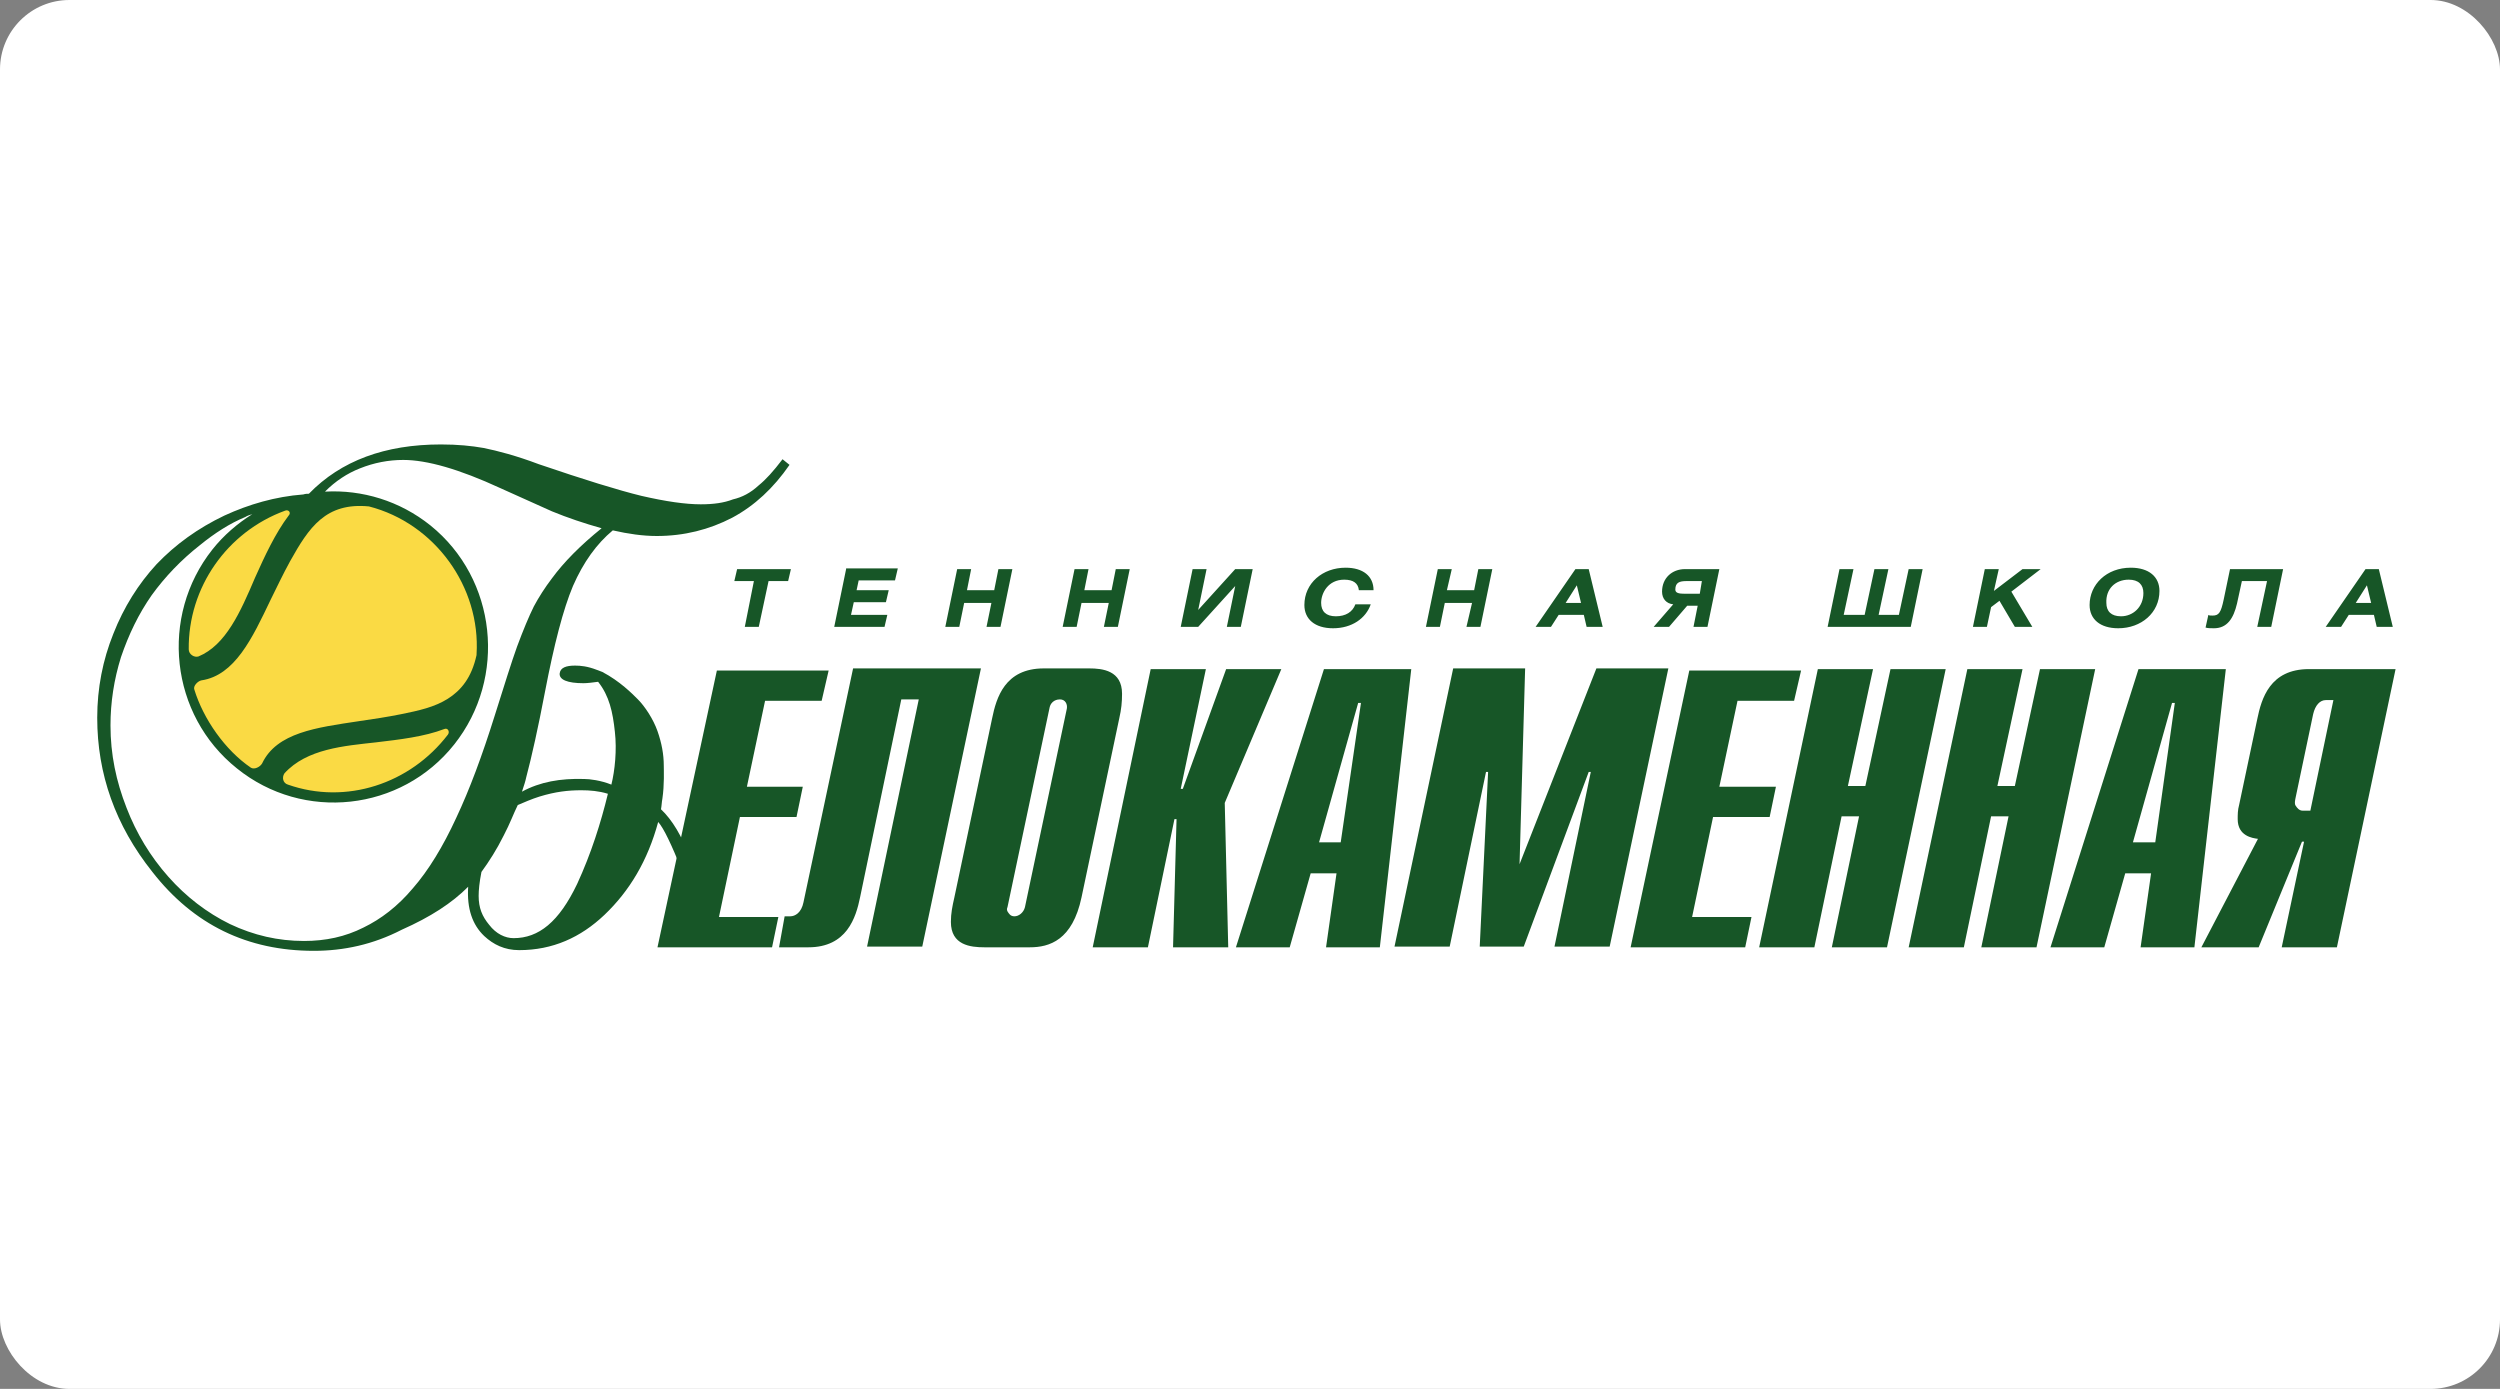 <?xml version="1.0" encoding="UTF-8"?> <svg xmlns="http://www.w3.org/2000/svg" width="360" height="200" viewBox="0 0 360 200" fill="none"><rect x="0" y="0" width="360" height="200" fill="#808080" stroke="none"/><rect width="360" height="200" rx="10" fill="white"></rect><g clip-path="url(#clip0_57_1022)"><path d="M94.678 136.412H111.176L112.082 132.051H103.531L106.549 117.649H114.697L115.603 113.288H107.555L110.17 100.915H118.319L119.325 96.554H103.229L94.678 136.412ZM112.182 136.412H116.407C121.94 136.412 123.248 132.152 123.852 129.211L129.787 100.712H132.302L124.857 136.31H132.805L141.255 96.25H122.845L115.703 129.921C115.401 131.442 114.496 131.949 113.792 131.949H112.987L112.182 136.412ZM137.432 129.211C137.13 130.53 136.929 131.544 136.929 132.761C136.929 136.107 139.746 136.412 141.758 136.412H148.297C151.113 136.412 154.433 135.398 155.741 129.211L161.173 103.451C161.475 102.132 161.575 101.118 161.575 99.901C161.575 96.554 158.759 96.25 156.848 96.25H150.309C144.675 96.25 143.468 100.51 142.864 103.451L137.432 129.211ZM147.592 130.631C147.391 131.442 146.687 131.949 146.083 131.949C145.48 131.949 145.279 131.544 145.078 131.24C144.977 131.037 144.977 130.834 145.078 130.631L151.113 102.031C151.314 100.814 152.321 100.712 152.622 100.712C153.427 100.712 153.729 101.422 153.628 102.031L147.592 130.631ZM157.35 136.412H165.298L169.12 117.954H169.422L168.919 136.412H176.866L176.363 115.621L184.512 96.351H176.564L170.328 113.593H170.025L173.647 96.351H165.7L157.35 136.412ZM177.973 136.412H185.719L188.736 125.763H192.458L190.95 136.412H198.696L203.223 96.351H190.648L177.973 136.412ZM189.943 121.3L195.577 101.22H195.979L193.062 121.3H189.943ZM218.815 124.444L219.619 96.25H209.258L200.808 136.31H208.755L213.986 111.159H214.288L213.081 136.31H219.419L228.774 111.159H229.076L223.845 136.31H231.792L240.242 96.25H229.881L218.815 124.444ZM234.81 136.412H251.308L252.213 132.051H243.662L246.68 117.649H254.829L255.734 113.288H247.586L250.201 100.915H258.349L259.356 96.554H243.26L234.81 136.412ZM253.32 136.412H261.267L265.19 117.548H267.705L263.782 136.412H271.729L280.179 96.351H272.232L268.61 113.187H266.095L269.717 96.351H261.77L253.32 136.412ZM274.848 136.412H282.794L286.718 117.548H289.233L285.309 136.412H293.257L301.707 96.351H293.759L290.138 113.187H287.623L291.244 96.351H283.298L274.848 136.412ZM295.269 136.412H303.015L306.032 125.763H309.755L308.246 136.412H315.992L320.519 96.351H307.944L295.269 136.412ZM307.139 121.3L312.773 101.22H313.175L310.358 121.3H307.139ZM316.997 136.412H325.246L331.484 121.199H331.785L328.566 136.412H336.513L344.963 96.351H332.489C326.856 96.351 325.649 100.611 325.045 103.552L322.43 115.925C322.228 116.635 322.228 117.345 322.228 117.954C322.228 120.388 324.341 120.692 325.146 120.793L316.997 136.412ZM332.691 116.737H331.584C331.081 116.737 330.779 116.331 330.578 116.027C330.377 115.722 330.477 115.317 330.578 114.81L333.093 102.842C333.395 101.524 334.099 100.814 334.904 100.814H336.01L332.691 116.737Z" fill="#175627"></path><path d="M106.146 81.951L105.744 83.675H108.56L107.252 90.267H109.264L110.673 83.675H113.49L113.892 81.951H106.146ZM121.839 81.951L120.129 90.267H127.372L127.774 88.543H122.543L122.946 86.718H127.573L127.975 84.993H123.348L123.65 83.574H128.881L129.283 81.85H121.839V81.951ZM139.846 81.951H137.834L136.124 90.267H138.136L138.84 86.819H142.763L142.059 90.267H144.071L145.781 81.951H143.77L143.166 84.993H139.243L139.846 81.951ZM156.746 81.951H154.735L153.024 90.267H155.036L155.74 86.819H159.664L158.959 90.267H160.971L162.681 81.951H160.67L160.066 84.993H156.143L156.746 81.951ZM171.735 81.951L170.025 90.267H172.54L177.872 84.385L176.665 90.267H178.676L180.387 81.951H177.872L172.54 87.833L173.747 81.951H171.735ZM197.79 84.993C197.79 82.965 196.281 81.748 193.766 81.748C190.446 81.748 187.831 83.979 187.831 87.123C187.831 89.152 189.34 90.47 191.955 90.47C194.672 90.47 196.683 89.05 197.387 87.022H195.174C194.772 88.138 193.766 88.746 192.357 88.746C190.949 88.746 190.245 88.036 190.245 86.819C190.245 85.399 191.251 83.472 193.565 83.472C194.872 83.472 195.576 83.979 195.677 84.993H197.79ZM209.057 81.951H207.045L205.334 90.267H207.346L208.051 86.819H211.974L211.169 90.267H213.181L214.891 81.951H212.879L212.276 84.993H208.353L209.057 81.951ZM221.129 90.267H223.341L224.448 88.543H228.07L228.472 90.267H230.786L228.774 81.951H226.862L221.129 90.267ZM225.454 86.819L227.064 84.284L227.667 86.819H225.454ZM247.585 81.951H242.656C240.744 81.951 239.336 83.269 239.336 85.196C239.336 86.21 239.94 86.92 240.946 87.022L238.129 90.267H240.342L242.958 87.225H244.467L243.863 90.267H245.875L247.585 81.951ZM244.768 85.501H242.656C241.751 85.501 241.248 85.399 241.248 84.892C241.248 83.878 241.851 83.675 242.857 83.675H245.07L244.768 85.501ZM266.9 81.951H264.888L263.178 90.267H275.149L276.859 81.951H274.847L273.439 88.543H270.521L271.93 81.951H269.918L268.509 88.543H265.492L266.9 81.951ZM287.824 81.951H285.812L284.102 90.267H286.114L286.717 87.427L287.924 86.515L290.138 90.267H292.653L289.635 85.196L293.86 81.951H291.244L287.12 85.095L287.824 81.951ZM306.837 81.748C303.316 81.748 300.902 84.182 300.902 87.123C300.902 89.152 302.411 90.47 305.026 90.47C308.346 90.47 310.961 88.239 310.961 85.095C310.961 83.067 309.453 81.748 306.837 81.748ZM306.535 83.472C307.943 83.472 308.648 84.182 308.648 85.399C308.648 87.427 307.138 88.746 305.428 88.746C304.02 88.746 303.316 88.036 303.316 86.819C303.215 84.791 304.623 83.472 306.535 83.472ZM321.122 81.951L320.216 86.312C319.814 88.239 319.512 88.644 318.607 88.644C318.305 88.644 318.103 88.644 318.003 88.543L317.601 90.369C317.903 90.47 318.406 90.47 318.808 90.47C320.719 90.47 321.625 89.05 322.127 86.92L322.832 83.675H326.453L325.045 90.267H327.057L328.767 81.951H321.122ZM334.903 90.267H337.117L338.223 88.543H341.845L342.247 90.267H344.56L342.549 81.951H340.637L334.903 90.267ZM339.229 86.819L340.838 84.284L341.442 86.819H339.229Z" fill="#175627"></path><path d="M69.328 125.561C69.026 127.082 68.926 128.198 68.926 129.009C68.926 130.734 69.429 131.951 70.435 133.168C71.441 134.486 72.749 135.094 73.956 135.094C77.577 135.094 80.495 132.762 83.11 127.285C85.122 122.924 86.53 118.462 87.536 114.304C86.229 113.898 84.921 113.797 83.714 113.797C81.802 113.797 79.992 114 77.678 114.709C76.672 115.014 75.263 115.622 74.559 115.926C73.956 117.143 73.453 118.563 72.547 120.287C71.541 122.316 70.435 124.04 69.328 125.561ZM30.599 79.111C32.208 77.083 34.22 75.359 36.333 74.04C36.031 74.142 35.628 74.243 35.327 74.446C33.113 75.359 30.9 76.779 28.788 78.503C26.072 80.633 23.758 83.067 21.846 85.704C19.935 88.442 18.527 91.383 17.42 94.629C16.414 97.874 15.911 101.119 15.911 104.466C15.911 108.624 16.716 112.478 18.225 116.332C19.633 119.983 21.645 123.33 24.261 126.271C26.776 129.111 29.794 131.443 33.113 133.066C36.534 134.689 40.055 135.5 43.777 135.5C46.895 135.5 49.712 134.892 52.327 133.574C54.842 132.356 57.257 130.531 59.47 127.894C61.683 125.358 63.795 121.91 65.707 117.752C67.618 113.695 69.429 108.827 71.24 103.046C72.648 98.584 73.654 95.338 74.458 93.107C75.364 90.673 76.169 88.746 76.873 87.326C77.577 86.008 78.483 84.588 79.489 83.27C81.199 80.937 83.613 78.503 86.631 76.069C84.116 75.359 81.702 74.548 79.489 73.635L72.044 70.288C66.109 67.55 61.482 66.231 58.062 66.231C55.949 66.231 53.836 66.637 51.824 67.448C50.014 68.158 48.303 69.274 46.795 70.795C52.126 70.491 57.559 72.114 61.985 75.663C71.541 83.371 73.05 97.57 65.405 107.204C57.76 116.839 43.676 118.361 34.119 110.653C24.462 102.945 22.953 88.746 30.599 79.111ZM43.676 71.201C43.978 71.099 44.28 71.099 44.481 71.099C49.108 66.333 55.446 64 63.494 64C65.908 64 67.92 64.203 69.63 64.507C71.642 64.913 74.358 65.623 77.577 66.84C84.116 69.071 89.046 70.592 92.365 71.404C95.886 72.215 98.703 72.621 100.915 72.621C102.726 72.621 104.235 72.418 105.543 71.911C106.851 71.606 108.058 70.998 109.265 69.882C110.271 69.071 111.378 67.854 112.686 66.13L113.691 66.941C111.378 70.288 108.661 72.823 105.442 74.548C102.123 76.272 98.501 77.184 94.578 77.184C92.566 77.184 90.454 76.88 88.241 76.373C85.927 78.3 84.015 80.937 82.507 84.385C81.098 87.732 79.79 92.803 78.483 99.598C77.477 104.872 76.571 108.929 75.766 111.971C75.666 112.478 75.465 113.087 75.163 114C77.778 112.58 80.696 112.073 84.116 112.174C84.921 112.174 86.53 112.377 88.039 112.985C88.542 110.957 88.844 108.016 88.542 105.379C88.241 102.539 87.738 100.207 86.128 98.178C85.323 98.28 84.619 98.381 84.015 98.381C81.702 98.381 80.495 97.874 80.595 96.961C80.696 96.15 81.5 95.846 82.808 95.846C83.613 95.846 84.619 95.947 85.927 96.454C86.229 96.555 86.43 96.657 86.731 96.758C89.246 98.077 91.057 99.902 91.862 100.714C92.868 101.728 94.075 103.553 94.679 105.278C95.282 107.002 95.584 108.624 95.584 110.247C95.584 110.856 95.684 112.985 95.383 115.014C95.282 115.521 95.282 116.028 95.182 116.535C96.791 118.056 98.2 120.389 99.306 123.431L98.2 125.358C96.691 121.606 95.584 119.273 94.779 118.361C93.27 123.939 90.655 128.3 87.034 131.748C83.613 134.993 79.589 136.819 74.761 136.819C72.648 136.819 71.038 136.008 69.731 134.79C68.02 133.168 67.216 130.835 67.417 127.691C65.103 130.024 61.985 132.052 57.86 133.878C53.736 136.008 49.511 136.92 45.185 136.92C35.628 136.92 27.882 133.168 21.947 125.561C16.616 118.868 14 111.464 14 103.351C14 99.091 14.805 95.034 16.314 91.282C17.823 87.428 19.935 84.081 22.551 81.241C25.267 78.401 28.486 76.069 32.309 74.243C35.83 72.621 39.652 71.505 43.676 71.201Z" fill="#175627"></path><path fill-rule="evenodd" clip-rule="evenodd" d="M64.499 105.784C64.801 105.379 64.499 104.77 63.996 104.973C61.079 106.089 57.558 106.494 54.138 106.9C49.611 107.407 44.178 107.813 40.959 111.362C40.557 111.971 40.758 112.782 41.462 112.985C49.812 115.926 59.067 112.884 64.499 105.784ZM41.06 73.533C32.71 76.576 27.077 84.588 27.178 93.513C27.178 94.223 27.982 94.73 28.586 94.527C32.509 92.904 34.622 88.138 36.734 83.168C38.143 80.024 39.652 76.779 41.563 74.243C41.965 73.838 41.563 73.33 41.06 73.533ZM53.132 72.925C46.895 72.316 44.48 75.967 41.764 80.835C40.758 82.661 39.853 84.588 38.947 86.413C36.332 91.89 33.817 97.265 28.988 97.975C28.485 98.077 27.781 98.787 27.982 99.294C29.29 103.553 32.409 108.016 36.131 110.551C36.634 110.855 37.438 110.45 37.74 109.943C39.853 105.48 45.587 104.77 51.623 103.858C53.735 103.553 55.747 103.249 57.759 102.843C60.274 102.336 62.588 101.829 64.499 100.612C66.41 99.395 67.919 97.57 68.624 94.324V94.223C69.227 84.487 62.588 75.359 53.132 72.925Z" fill="#FADA44"></path></g><defs><clipPath id="clip0_57_1022"><rect width="331" height="73" fill="white" transform="translate(14 64)"></rect></clipPath></defs></svg> 